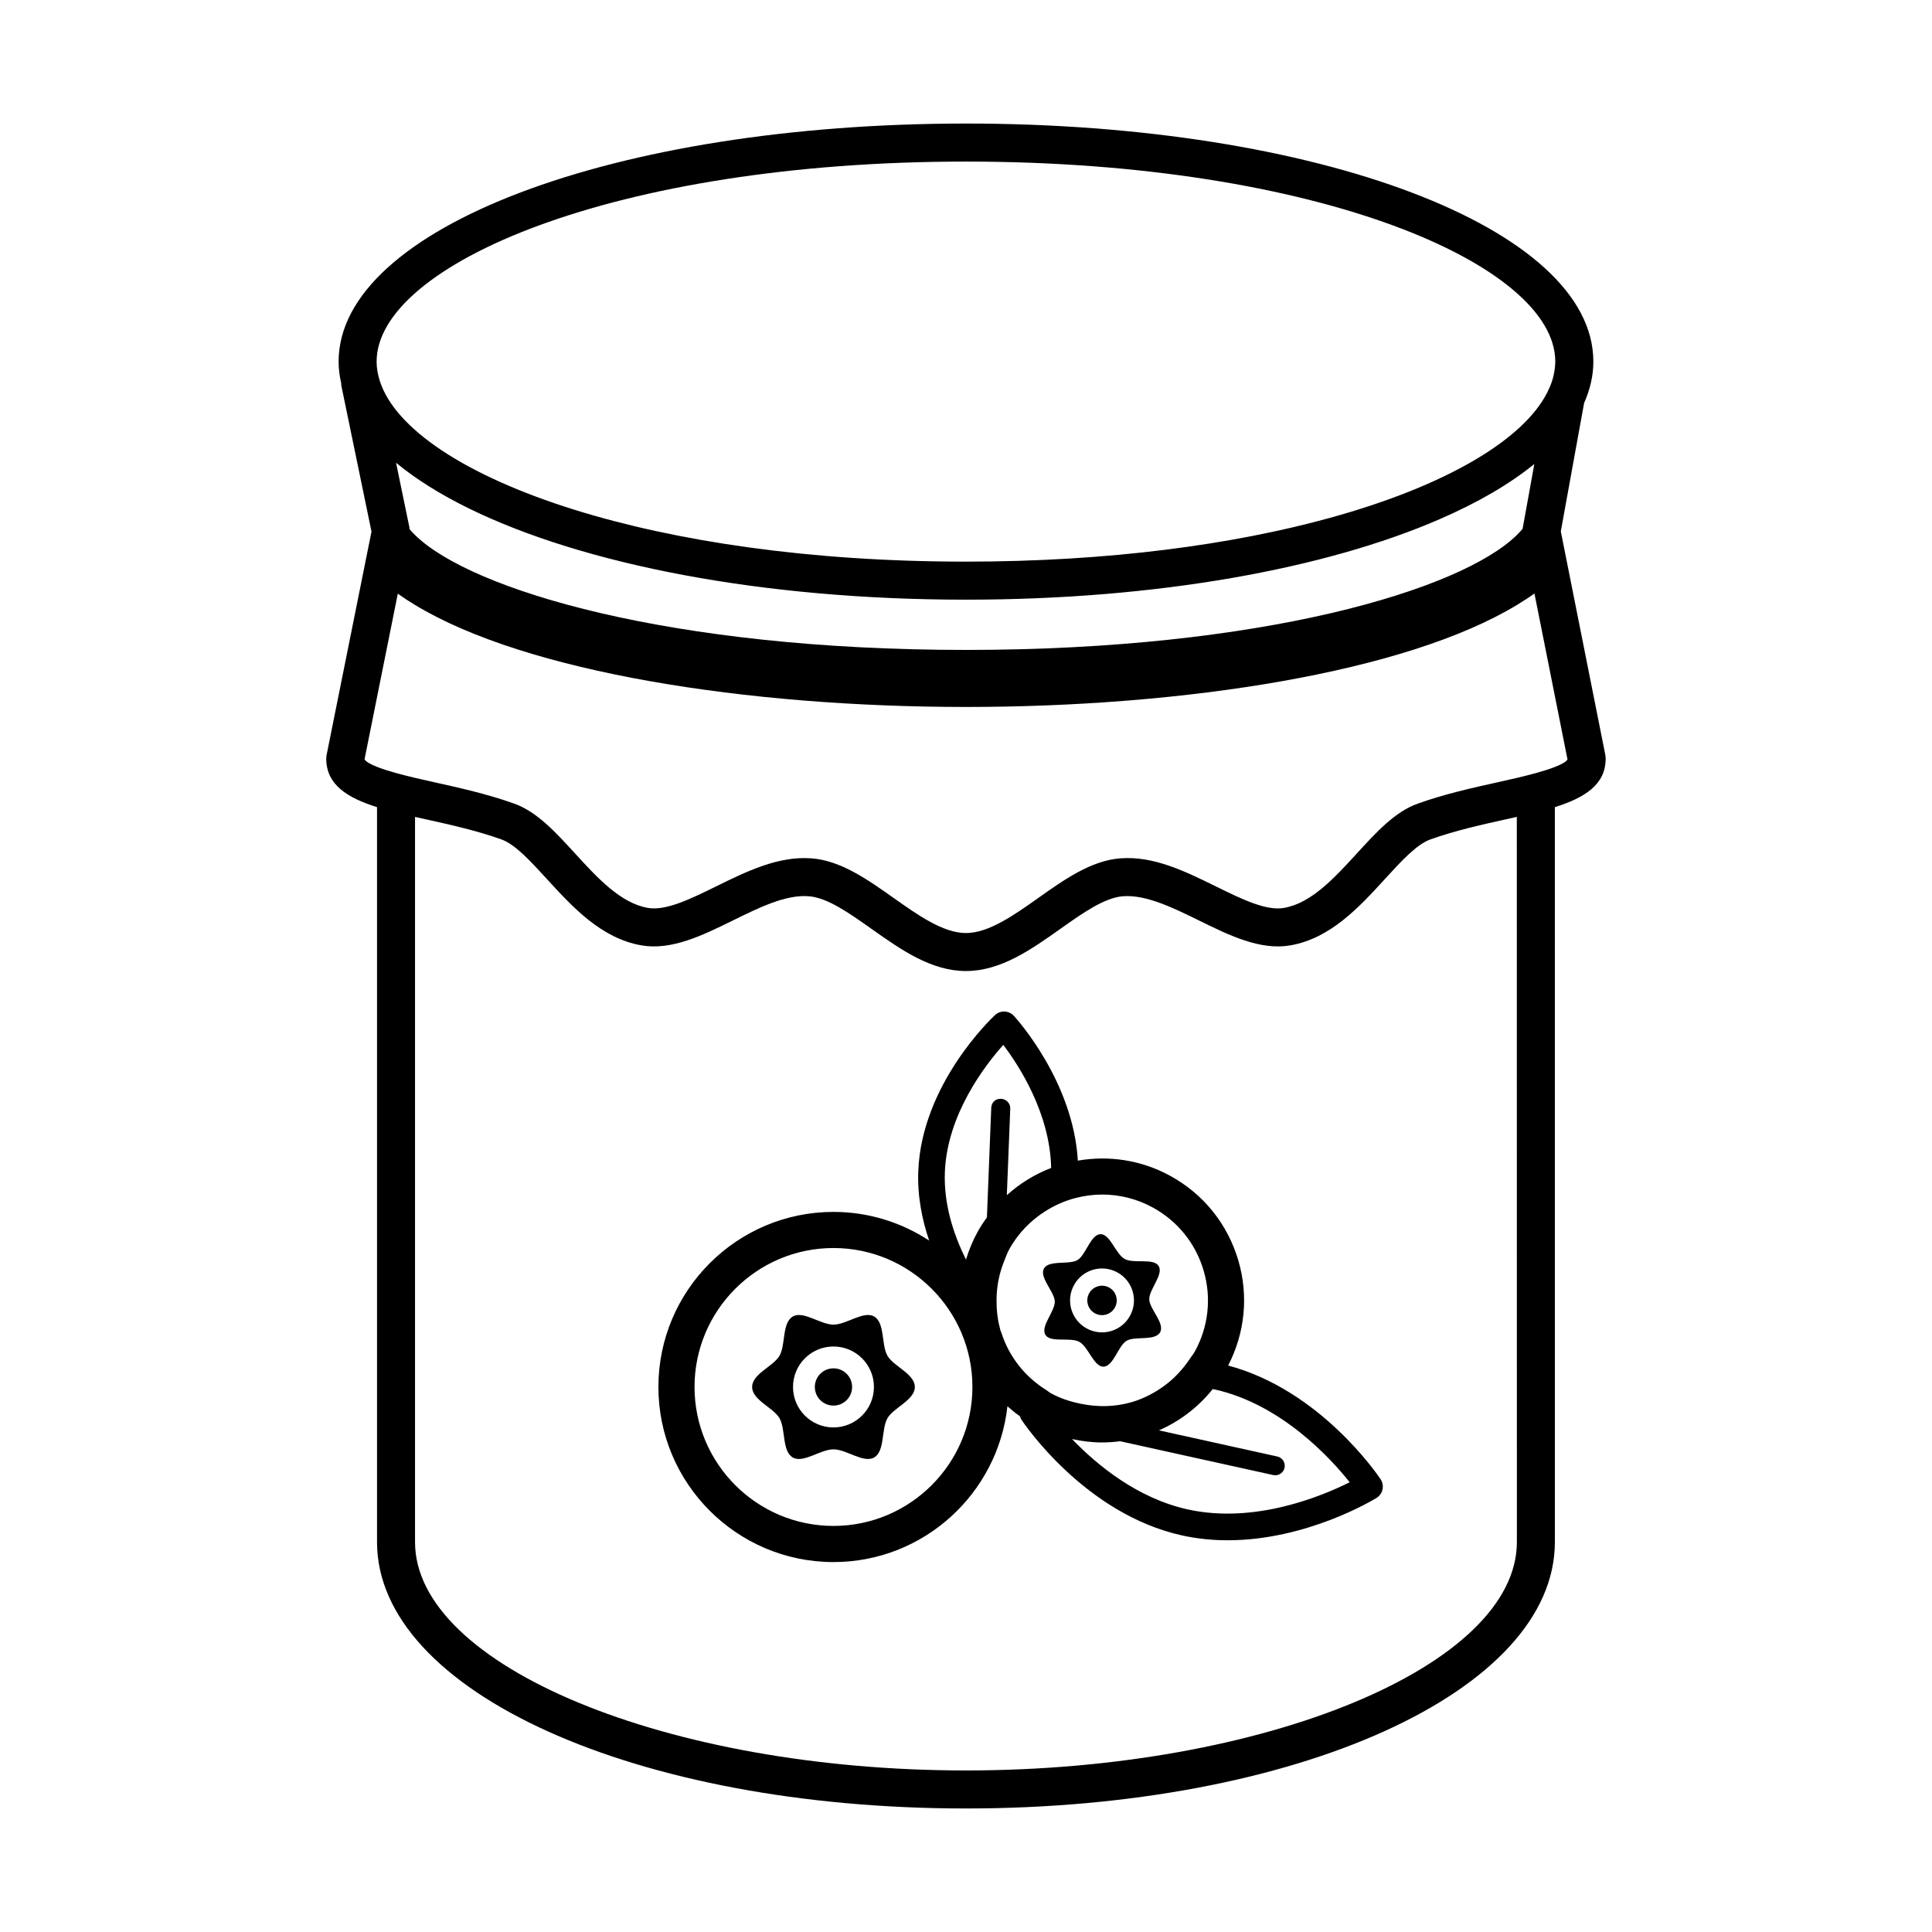 <?xml version="1.0" encoding="UTF-8"?>
<!-- Uploaded to: ICON Repo, www.svgrepo.com, Generator: ICON Repo Mixer Tools -->
<svg fill="#000000" width="800px" height="800px" version="1.1" viewBox="144 144 512 512" xmlns="http://www.w3.org/2000/svg">
 <path d="m569.43 344.07-10.105-50.734-1.695-8.516 1.293-7.125 4.883-26.895c1.582-3.559 2.449-7.219 2.449-10.973 0-35.375-73.027-63.086-166.26-63.086s-166.26 27.711-166.26 63.086c0 1.969 0.262 3.906 0.703 5.824 0.016 0.148-0.027 0.289 0 0.438l6.527 31.605 1.484 7.184-1.715 8.535-10.176 50.648c-0.066 0.324-0.098 0.66-0.098 0.992 0 6.887 5.539 10.359 13.457 12.848v194.76c0 39.59 68.555 70.602 156.07 70.602 87.516 0 156.07-31.012 156.07-70.602l-0.004-194.76c7.922-2.492 13.461-5.961 13.461-12.848 0-0.332-0.035-0.66-0.098-0.984zm-13.363 3.18c-1.43 0.559-3.156 1.102-5.039 1.621-1.656 0.457-3.371 0.891-5.039 1.281-1.812 0.426-3.547 0.812-4.984 1.129-6.672 1.477-14.234 3.152-21.352 5.711-5.984 2.148-10.879 7.504-16.062 13.172-5.934 6.484-12.07 13.191-19.34 14.449-4.738 0.824-11.199-2.344-18.016-5.699-8.113-3.988-16.516-8.129-25.324-7.445-7.734 0.582-14.844 5.609-21.719 10.477-6.477 4.582-13.172 9.32-19.199 9.32-6.023 0-12.719-4.734-19.195-9.316-6.875-4.863-13.984-9.895-21.719-10.477-8.828-0.676-17.211 3.457-25.324 7.441-6.82 3.352-13.254 6.504-18.031 5.695-7.273-1.258-13.41-7.965-19.34-14.449-5.188-5.668-10.082-11.02-16.062-13.172-7.121-2.562-14.68-4.234-21.344-5.711-1.438-0.316-3.168-0.703-4.977-1.129-1.668-0.395-3.383-0.828-5.039-1.285-1.879-0.52-3.609-1.07-5.039-1.633-1.688-0.668-2.957-1.348-3.312-2.016l3.312-16.492 5.039-25.074 0.465-2.316c1.43 1.027 2.965 2.019 4.574 2.996 29.391 17.816 87.926 27.023 146 27.023s116.61-9.211 146-27.027c1.633-0.988 3.195-2 4.644-3.043l0.395 1.984 5.039 25.285 3.324 16.695c-0.344 0.66-1.621 1.336-3.328 2.004zm-10.078 205.41c0 32.809-66.859 60.527-146 60.527-79.137 0-146-27.719-146-60.527v-192.17c0.922 0.207 1.855 0.414 2.797 0.621 6.375 1.41 13.598 3.012 20.117 5.352 3.637 1.309 7.715 5.769 12.035 10.492 6.746 7.375 14.395 15.734 25.059 17.578 7.977 1.391 16.223-2.668 24.191-6.582 6.898-3.391 14.008-6.922 20.121-6.438 4.953 0.375 10.641 4.398 16.66 8.656 7.762 5.488 15.785 11.164 25.012 11.164 9.23 0 17.262-5.676 25.02-11.168 6.016-4.258 11.703-8.281 16.652-8.656 6.055-0.438 13.219 3.047 20.117 6.441 7.965 3.918 16.207 7.973 24.188 6.582 10.66-1.844 18.309-10.203 25.051-17.574 4.32-4.723 8.398-9.184 12.039-10.492 6.516-2.344 13.742-3.945 20.117-5.356 0.945-0.211 1.883-0.418 2.809-0.625zm-146-365.84c93.422 0 156.18 27.41 156.18 53.012 0 0.645-0.07 1.289-0.148 1.93-0.133 1.102-0.379 2.207-0.742 3.312-0.316 0.969-0.734 1.934-1.219 2.898-6.309 12.543-26.762 24.777-57.691 33.293-25.66 7.066-58.5 11.574-96.383 11.574-41.605 0-77.105-5.445-103.71-13.734-29.07-9.059-47.496-21.52-51.582-34.031-0.57-1.75-0.887-3.5-0.887-5.242 0.008-25.602 62.766-53.012 156.19-53.012zm148.73 90.629-0.793 4.375-0.391 2.144c-0.008 0.047 0.008 0.098 0 0.145-0.461 0.555-0.98 1.113-1.551 1.676-14.906 14.609-67.762 30.449-146 30.449-78.238 0-131.09-15.84-146-30.449-0.539-0.531-1.027-1.059-1.469-1.582-0.016-0.117 0.023-0.238 0-0.355l-1.078-5.227-0.984-4.758-1.492-7.231c5.269 4.363 11.805 8.438 19.438 12.172 30.172 14.758 77.453 24.113 131.58 24.113 50.652 0 95.305-8.191 125.56-21.336 10.051-4.367 18.516-9.273 25.07-14.617zm-79.246 228.43c4.457-8.621 5.445-18.449 2.711-27.801-2.82-9.652-9.227-17.629-18.043-22.461-7.766-4.254-16.387-5.453-24.5-4.039-1.207-21-16.273-37.629-16.957-38.371-0.641-0.688-1.52-1.098-2.461-1.133-0.93-0.062-1.855 0.301-2.539 0.938-0.793 0.734-19.418 18.273-20.328 41.316-0.262 6.598 0.984 12.832 2.879 18.43-7.297-4.781-15.996-7.59-25.352-7.59-25.586 0-46.398 20.812-46.398 46.395 0 25.586 20.812 46.402 46.398 46.402 23.852 0 43.539-18.102 46.098-41.285 1.059 0.941 2.164 1.836 3.332 2.66 0.098 0.285 0.168 0.578 0.336 0.832 0.676 1.023 16.809 25.031 42.574 30.727 4.102 0.906 8.176 1.289 12.137 1.289 20.91 0 38.547-10.676 39.426-11.219 0.812-0.496 1.387-1.309 1.594-2.238 0.207-0.934 0.023-1.91-0.5-2.707-0.656-0.992-15.922-23.625-40.406-30.145zm-104.59 42.508c-20.305 0-36.824-16.52-36.824-36.828 0-20.305 16.52-36.82 36.824-36.82 20.305 0 36.82 16.516 36.82 36.82 0 20.309-16.516 36.828-36.82 36.828zm44.527-51.121c-0.086-0.266-0.23-0.5-0.309-0.766-0.039-0.133-0.039-0.27-0.078-0.402-0.711-2.57-0.953-5.176-0.926-7.773 0.035-3.477 0.711-6.887 2.035-10.148 0.41-1.016 0.762-2.055 1.293-3.031 2.371-4.328 5.75-7.738 9.656-10.199 2.488-1.566 5.188-2.754 8.016-3.477 2.277-0.582 4.625-0.902 6.992-0.902 4.555 0 9.176 1.109 13.445 3.449 6.574 3.606 11.355 9.555 13.457 16.754 2.102 7.199 1.273 14.781-2.328 21.359v-0.004c-0.406 0.746-0.949 1.379-1.414 2.074-1.809 2.699-3.988 5.055-6.559 6.949-2.625 1.941-5.551 3.492-8.777 4.434-4.426 1.289-8.977 1.344-13.371 0.457-2.75-0.555-5.457-1.398-7.992-2.789-0.484-0.266-0.887-0.633-1.352-0.922-5.602-3.512-9.746-8.75-11.789-15.062zm0.469-76.359c4.203 5.516 12.406 18.219 12.688 32.613-4.285 1.641-8.27 4.078-11.742 7.215l0.906-22.922c0.055-1.391-1.027-2.562-2.422-2.613-1.625-0.055-2.562 1.031-2.617 2.418l-1.145 28.996c-0.898 1.246-1.754 2.539-2.512 3.922-1.281 2.34-2.281 4.777-3.035 7.273-3.215-6.488-5.938-14.562-5.598-23.203 0.602-15.254 10.617-28.254 15.477-33.699zm48.867 123.1c-13.312-2.941-23.996-11.734-30.645-18.641 2.617 0.566 5.258 0.898 7.887 0.898 1.629 0 3.254-0.113 4.863-0.32l40.562 8.961c0.184 0.039 0.363 0.059 0.543 0.059 1.156 0 2.199-0.801 2.461-1.977 0.301-1.359-0.555-2.699-1.918-3l-31.359-6.93c5.465-2.387 10.371-6.094 14.25-10.934 0.133 0.027 0.262 0.027 0.395 0.059 17.746 3.922 30.82 18.242 35.895 24.629-7.289 3.648-25.133 11.137-42.934 7.195zm-35.215-55.102c0.062 2.637-3.856 6.582-2.492 8.836 1.324 2.188 6.59 0.547 8.992 1.863 2.402 1.316 3.856 6.637 6.41 6.578 2.637-0.062 3.856-5.488 6.109-6.856 2.188-1.324 7.578 0.141 8.895-2.262 1.316-2.402-2.82-6.16-2.879-8.715-0.062-2.637 3.856-6.582 2.492-8.836-1.324-2.188-6.59-0.547-8.992-1.863s-3.856-6.637-6.41-6.578c-2.637 0.062-3.856 5.488-6.109 6.856-1.441 0.875-4.258 0.551-6.398 0.906-1.105 0.184-2.047 0.539-2.496 1.355-0.434 0.789-0.25 1.73 0.156 2.719 0.832 2.027 2.684 4.277 2.723 5.996zm5.094-4.348c2.246-4.102 7.394-5.602 11.492-3.356 4.102 2.246 5.602 7.394 3.356 11.492-2.246 4.102-7.394 5.602-11.492 3.356-4.102-2.246-5.606-7.391-3.356-11.492zm4.004 2.195c1.035-1.887 3.402-2.578 5.293-1.547 1.887 1.035 2.578 3.402 1.547 5.293-1.035 1.887-3.406 2.578-5.293 1.547-1.891-1.035-2.582-3.402-1.547-5.293zm-53.434 16.551c-1.672-2.891-0.641-8.742-3.527-10.414-2.801-1.621-7.316 2.152-10.785 2.152s-7.984-3.773-10.785-2.152c-2.891 1.672-1.855 7.523-3.527 10.414-1.621 2.801-7.25 4.793-7.25 8.262s5.629 5.461 7.246 8.262c1.672 2.891 0.641 8.742 3.527 10.414 2.801 1.621 7.316-2.152 10.785-2.152s7.984 3.773 10.785 2.152c2.891-1.672 1.855-7.523 3.527-10.414 1.621-2.801 7.25-4.793 7.25-8.262 0-3.473-5.625-5.461-7.246-8.262zm-14.316 18.98c-5.922 0-10.723-4.801-10.723-10.723s4.801-10.723 10.723-10.723 10.723 4.801 10.723 10.723-4.801 10.723-10.723 10.723zm4.938-10.723c0 2.727-2.211 4.938-4.938 4.938s-4.938-2.211-4.938-4.938c0-2.727 2.211-4.938 4.938-4.938 2.727 0.004 4.938 2.211 4.938 4.938z"/>
</svg>